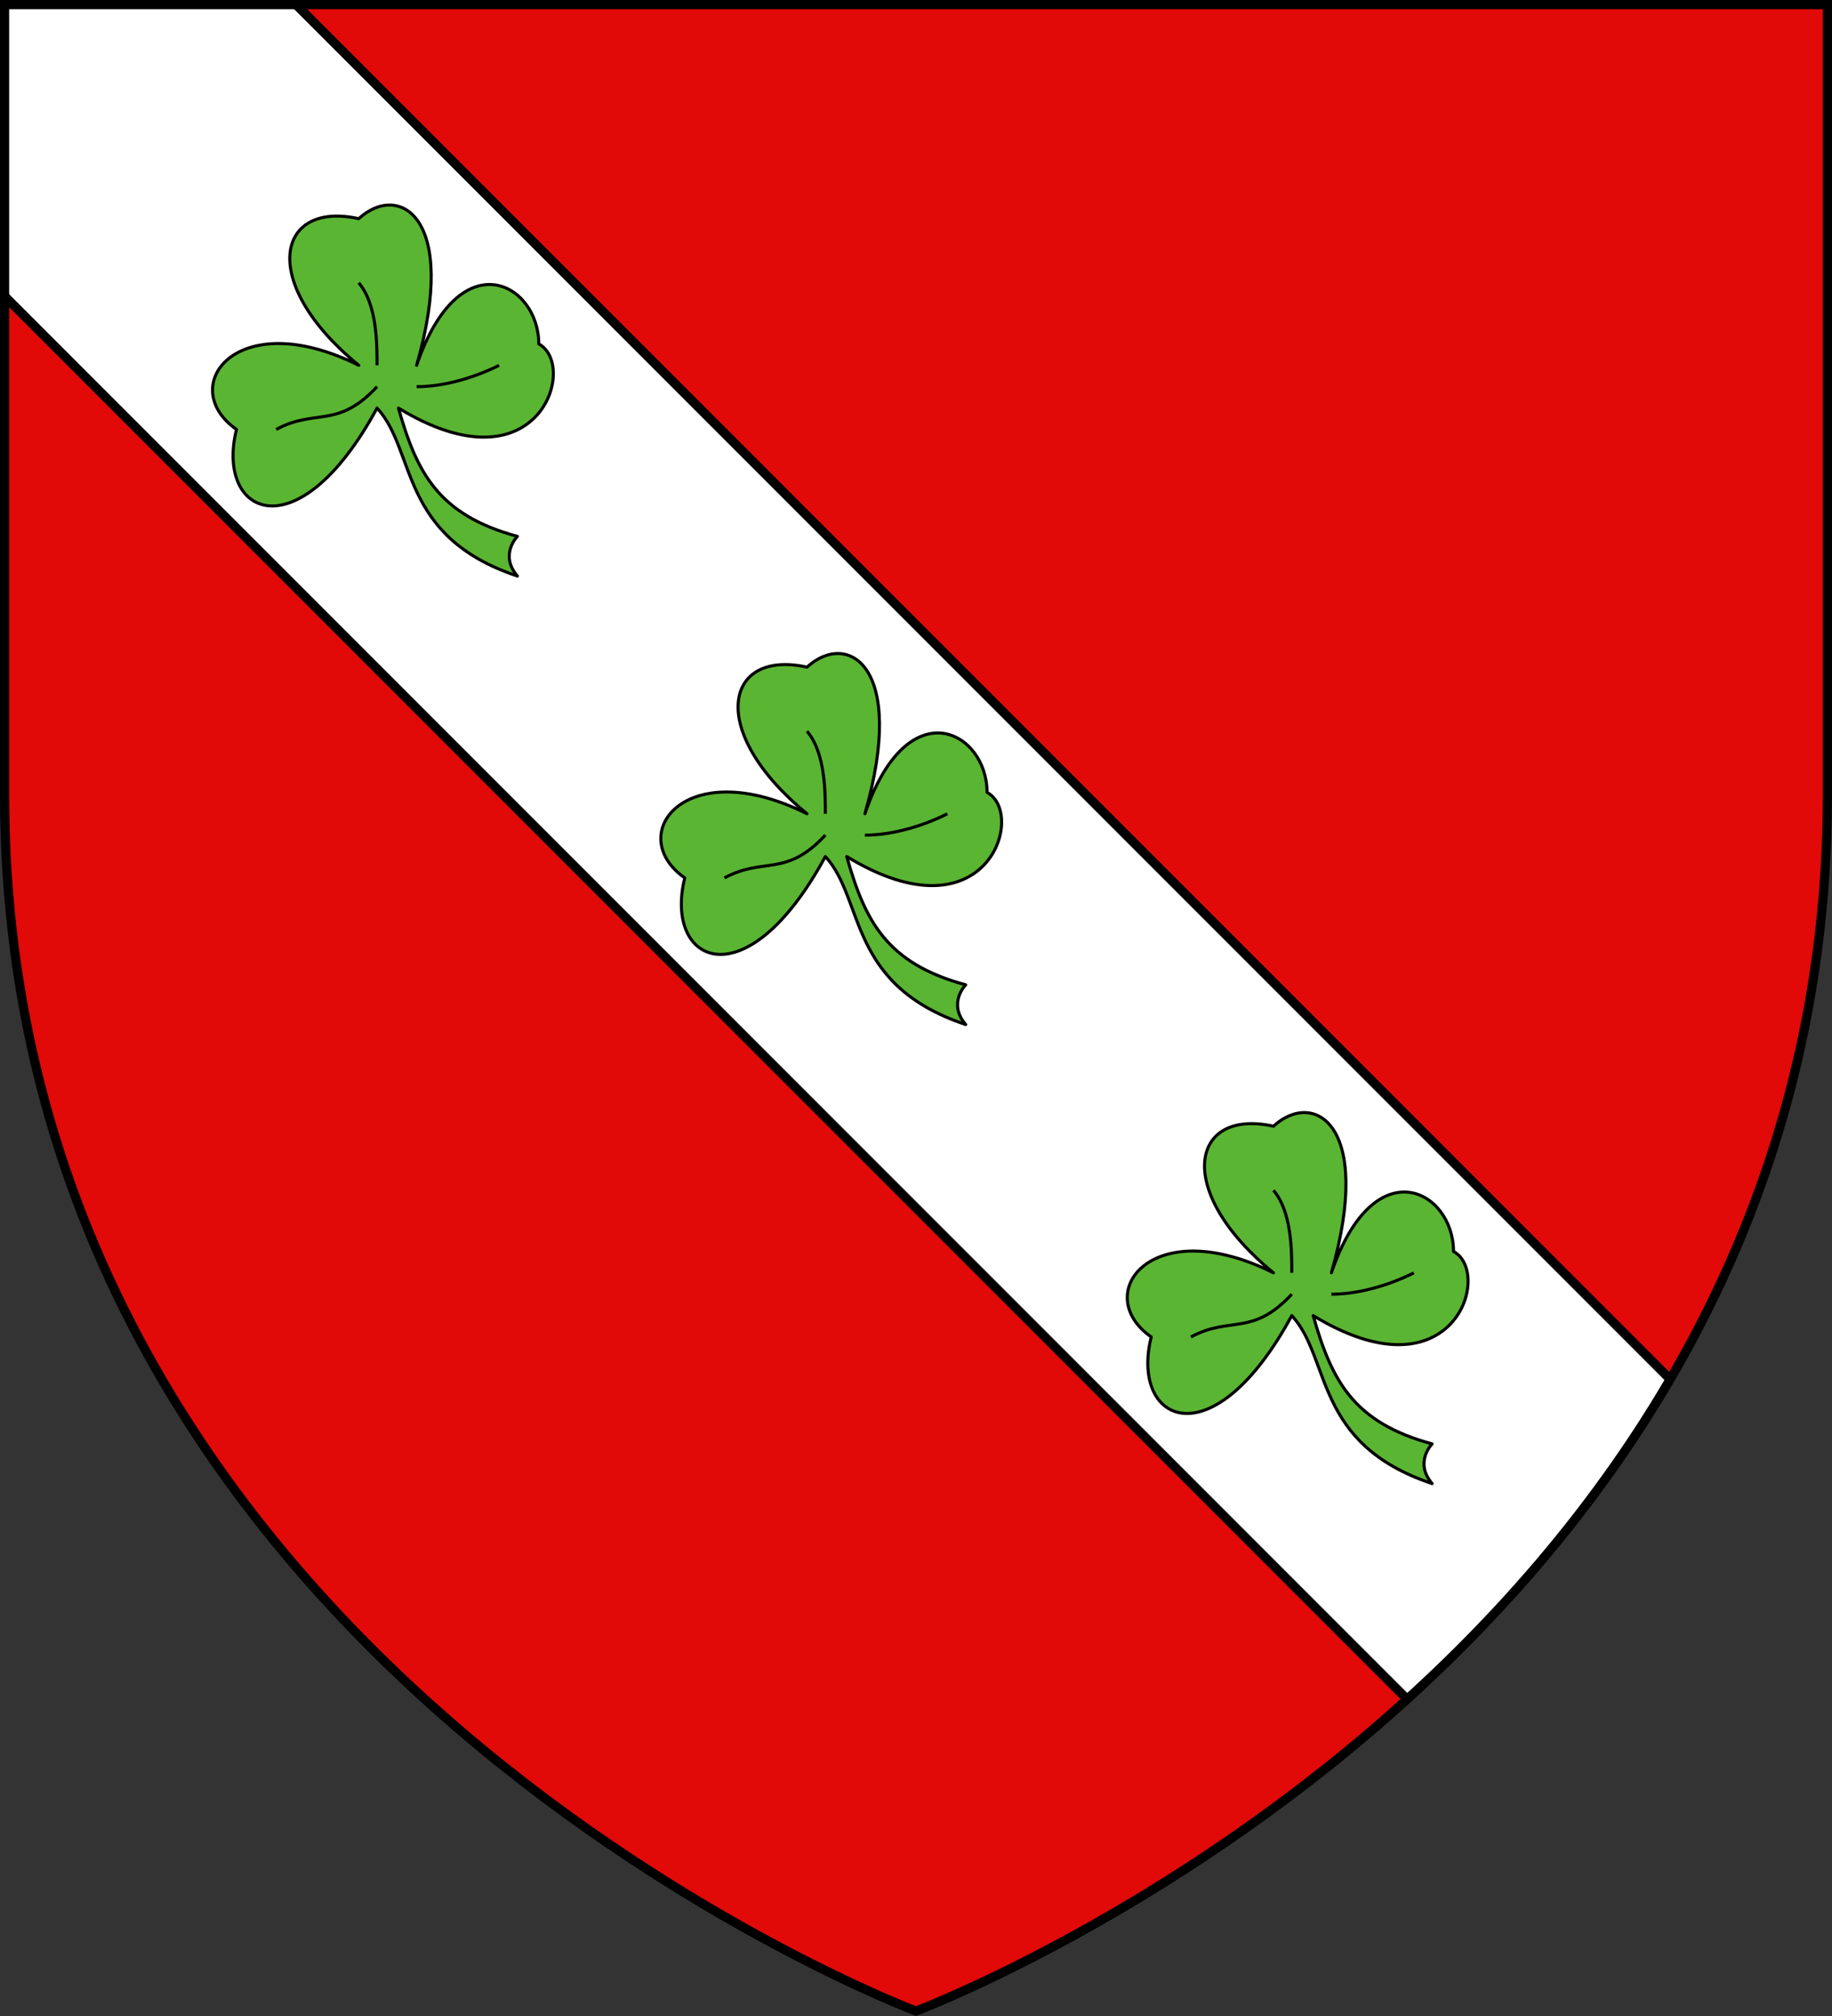 <?xml version="1.0" encoding="UTF-8" standalone="no"?>
<svg
   xmlns:dc="http://purl.org/dc/elements/1.1/"
   xmlns:cc="http://creativecommons.org/ns#"
   xmlns:rdf="http://www.w3.org/1999/02/22-rdf-syntax-ns#"
   xmlns:svg="http://www.w3.org/2000/svg"
   xmlns="http://www.w3.org/2000/svg"
   xmlns:xlink="http://www.w3.org/1999/xlink"
   xmlns:sodipodi="http://sodipodi.sourceforge.net/DTD/sodipodi-0.dtd"
   xmlns:inkscape="http://www.inkscape.org/namespaces/inkscape"
   width="600"
   height="660"
   viewBox="-300 -300 600 660"
   id="svg3336"
   version="1.1"
   inkscape:version="0.91 r13725"
   sodipodi:docname="Marquess_of_Bristol_COA.svg">
  <rect x="-300" y="-300" width="600" height="660" fill="#333333" stroke="none"/>
  <sodipodi:namedview
     pagecolor="#ffffff"
     bordercolor="#666666"
     borderopacity="1"
     objecttolerance="10"
     gridtolerance="10"
     guidetolerance="10"
     inkscape:pageopacity="0"
     inkscape:pageshadow="2"
     inkscape:window-width="2560"
     inkscape:window-height="1553"
     id="namedview3365"
     showgrid="false"
     inkscape:zoom="2.0166667"
     inkscape:cx="300"
     inkscape:cy="330"
     inkscape:window-x="1596"
     inkscape:window-y="956"
     inkscape:window-maximized="1"
     inkscape:current-layer="svg3336" />
  <defs
     id="defs3338">
    <clipPath
       id="shield_cut">
      <path
         id="shield"
         d="m-298.5-298.5h597v258.5c0 286.2-298.5 398.39-298.5 398.39s-298.5-112.19-298.5-398.39z" />
    </clipPath>
    <g
       id="trefoil"
       stroke-linejoin="round"
       stroke="#000"
       stroke-width="1"
       fill="#5ab532">
      <path
         d="m11.04-8.3c14-41 40-27 40-7 13 7 0 49-45.963 21 5.963 21 12.963 35 38.963 42 0 0-6 6 0 13-38.963-13-33-41-45.965-55-26.035 48-53.035 35-46.035 7-20-14 0-41 40.037-21-33.037-27-27.037-54 0-48 13-12 32.963-1 18.963 48z"
         id="path3343" />
      <path
         d="m38.04-8.3s-13 7-27 7"
         id="path3345" />
      <path
         d="m-7.923-35.3c5.998 7 5.998 20 5.998 27"
         id="path3347" />
      <path
         d="m-1.925-1.3c-13.035 14-20.035 7-33.035 14"
         id="path3349" />
    </g>
  </defs>
  <use
     xlink:href="#shield"
     fill="#e20909"
     id="use3351" />
  <g
     clip-path="url(#shield_cut)"
     id="g3353">
    <rect
       x="-500"
       y="-67.5"
       width="1000"
       height="135"
       style="fill:#fff;stroke:#000;stroke-width:3"
       transform="rotate(45)"
       id="rect3355" />
  </g>
  <use
     xlink:href="#trefoil"
     x="-125"
     y="-125"
     id="use3357"
     transform="translate(-49.587,-47.107)"
     width="100%"
     height="100%" />
  <use
     xlink:href="#trefoil"
     id="use3359"
     transform="translate(-27.769,-25.289)"
     x="0"
     y="0"
     width="100%"
     height="100%" />
  <use
     xlink:href="#trefoil"
     x="125"
     y="125"
     id="use3361" />
  <use
     stroke-width="3"
     stroke="#000"
     xlink:href="#shield"
     fill="none"
     id="use3363" />
</svg>
